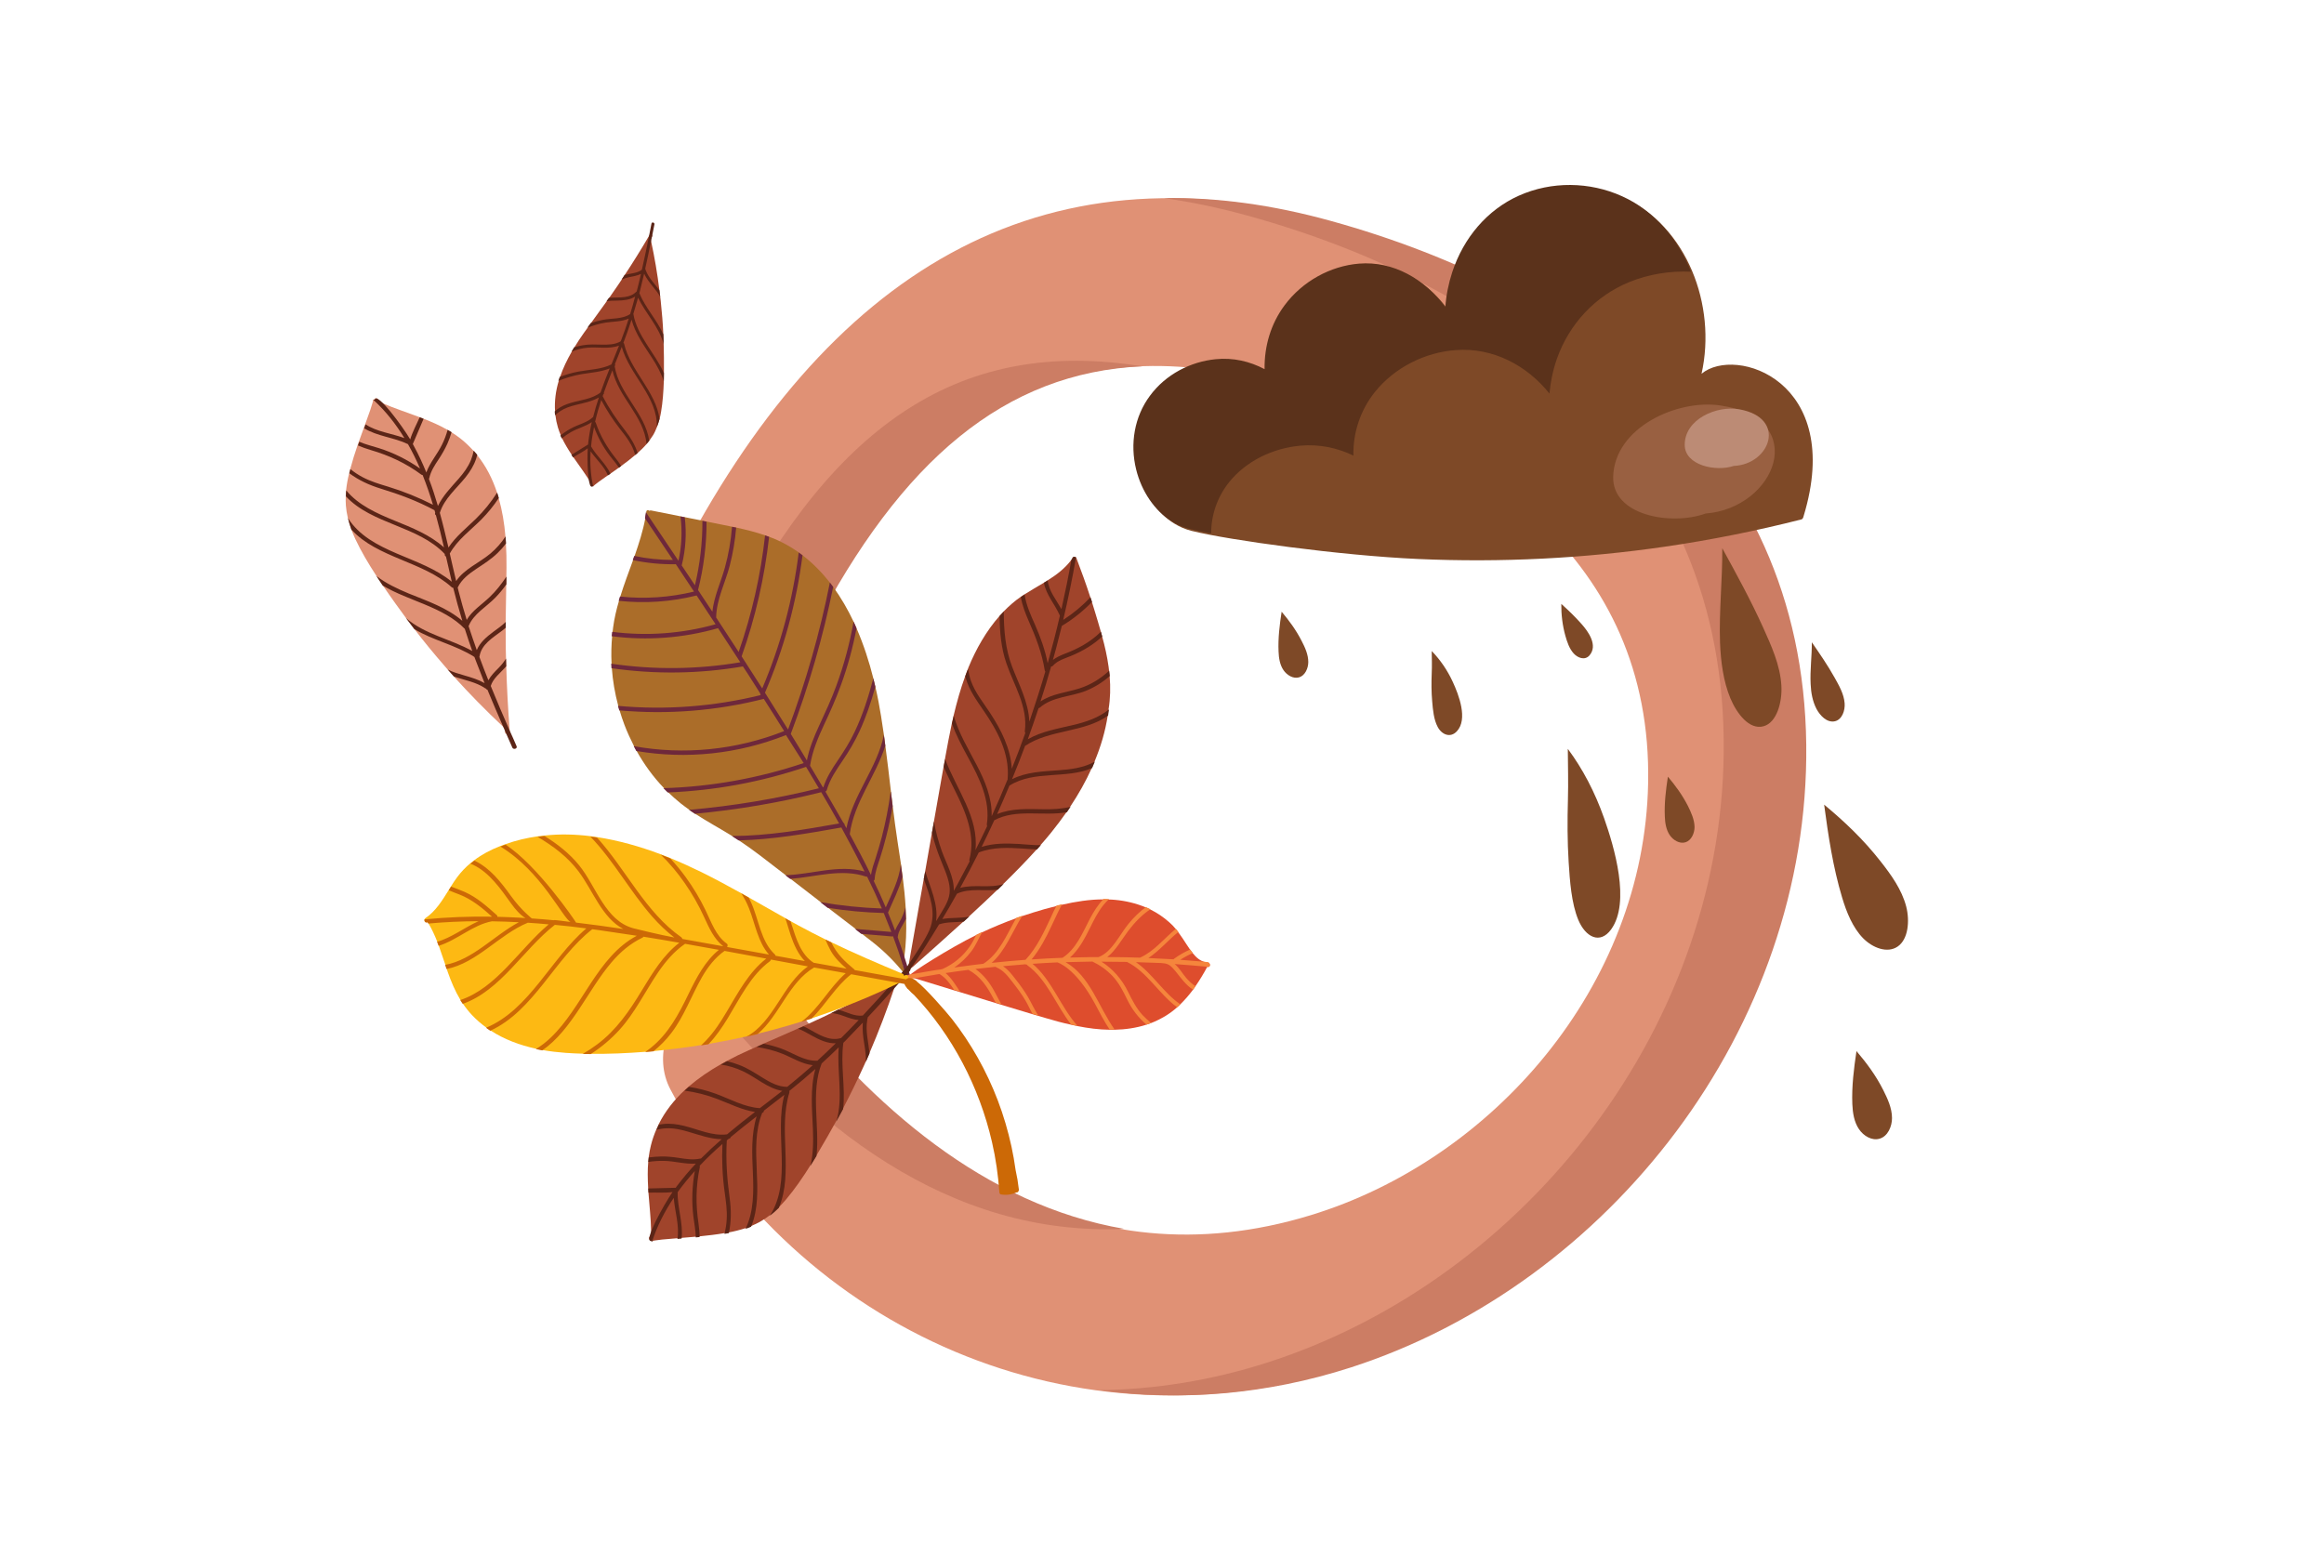 <?xml version="1.0" encoding="utf-8"?>
<!-- Generator: Adobe Illustrator 25.1.0, SVG Export Plug-In . SVG Version: 6.00 Build 0)  -->
<svg version="1.1" id="Layer_1" xmlns="http://www.w3.org/2000/svg" xmlns:xlink="http://www.w3.org/1999/xlink" x="0px" y="0px"
	 viewBox="0 0 1962 1323.9" style="enable-background:new 0 0 1962 1323.9;" xml:space="preserve">
<style type="text/css">
	.st0{fill:#FFFFFF;}
	.st1{fill:#E09175;}
	.st2{fill:#CC7D64;}
	.st3{fill:#AB6D29;}
	.st4{fill:#6E283B;}
	.st5{fill:#A0442B;}
	.st6{fill:#5B2517;}
	.st7{fill:#DE4D2D;}
	.st8{fill:#F5853C;}
	.st9{fill:#FDB913;}
	.st10{fill:#CC6906;}
	.st11{fill:#7E4927;}
	.st12{fill:#5B321B;}
	.st13{fill:#996041;}
	.st14{fill:#BC8B75;}
</style>
<rect class="st0" width="1962" height="1323.9"/>
<path class="st1" d="M571.1,476.5c-42.1,81.8,69.6,138.1,112.1,56.1c101.1-194.7,224.7-260.7,410.8-204
	c150.5,45.8,301.2,142.3,297.4,332.8c-3.3,171.5-131.5,317.9-285,364.7c-192.4,58.7-340.8-49.3-449-189.5
	c-39.9-51.7-120.6,28.1-91.4,83.3c107.3,203.2,342.4,308.7,571.4,234.7c217.4-70.2,387.2-285.9,384.4-525.8
	c-2.9-250.8-196.5-385.4-401.1-442.1C878.2,119.5,697.8,229.9,571.1,476.5z"/>
<g>
	<path class="st2" d="M686.2,532.5c74.9-144.2,162.1-217.8,278-223.2c-151.8-24.5-258.5,47-347.7,218.9
		c-7.6,14.7-17.4,24.9-28.2,31.4C616.2,580.9,662.2,578.7,686.2,532.5z"/>
	<path class="st2" d="M949.1,1037.6c-116.9-20.1-212.7-102.7-288.6-201.1c-18.8-24.4-46.6-19.5-67.8-1.8
		C683,950.8,801.1,1044.2,949.1,1037.6z"/>
	<path class="st2" d="M1524.9,628.7c-2.9-250.8-196.5-385.4-401.1-442.1c-49.7-13.8-96.7-20.1-141.2-19.3c23.2,3.2,47,8.2,71.5,15
		c204.6,56.7,398.3,191.3,401.1,442.1c2.8,239.9-167,455.6-384.4,525.8c-47.7,15.4-95.7,23-142.8,23.6
		c68.7,9.5,140.9,3.9,212.5-19.2C1357.9,1084.3,1527.6,868.6,1524.9,628.7z"/>
</g>
<g>
	<path class="st3" d="M765,776.1c-0.1-3.2-0.2-6.4-0.4-9.6c-0.5-8.6-1.4-17.3-2.5-25.9c-0.4-3.5-0.9-7-1.4-10.5
		c-0.9-6.4-1.9-12.8-2.9-19.1c-1.5-10-2.9-20-4.1-30.1c-0.5-4.1-1-8.2-1.5-12.2c-1.5-12.9-3-25.8-4.7-38.6c-0.4-3-0.8-6.1-1.2-9.1
		c-0.8-5.5-1.6-11-2.5-16.4c-1.3-8-2.8-16.2-4.7-24.3c-0.5-2.4-1.1-4.7-1.7-7.1c-3.6-14.5-8.3-28.9-14.2-42.5
		c-0.8-1.9-1.7-3.7-2.5-5.6c-4.9-10.4-10.6-20.3-17.2-29.4c-0.9-1.3-1.9-2.5-2.8-3.7c-6.8-8.6-14.4-16.4-23.1-23.1
		c-1.1-0.8-2.1-1.6-3.2-2.4c-4.4-3.1-9.1-6-14.1-8.5c-3.5-1.8-7.1-3.4-10.8-4.7c-1.1-0.4-2.2-0.8-3.4-1.2c-8-2.8-16.1-4.8-24.3-6.6
		c-1.2-0.2-2.3-0.5-3.5-0.7c-3.4-0.7-6.9-1.4-10.3-2.1c-3.8-0.8-7.5-1.5-11.3-2.3c-1.2-0.2-2.3-0.5-3.5-0.7c-5-1-9.9-2-14.9-3
		c-1.2-0.2-2.4-0.5-3.6-0.7c-8.4-1.7-16.7-3.3-25.1-5c-0.5-0.1-1,0-1.3,0.3c-0.9-0.8-2.5-0.8-2.7,0.8c0,0.1,0,0.2,0,0.3
		c-0.2,1.7-0.5,3.4-0.8,5.1c-2,10.9-5.4,21.4-9,31.8c-0.4,1.2-0.8,2.4-1.3,3.5c-3.7,10.2-7.6,20.4-10.8,30.8
		c-0.4,1.2-0.7,2.4-1.1,3.6c-2.2,7.4-4,15-5,22.7c-0.2,1.1-0.3,2.3-0.4,3.4c-0.1,1.2-0.3,2.4-0.4,3.7c-0.7,7.7-0.9,15.5-0.5,23.2
		c0.1,1.3,0.1,2.5,0.2,3.8c0.8,10.8,2.6,21.4,5.4,31.8c0.3,1.3,0.7,2.6,1.1,3.8c1.2,4.2,2.7,8.4,4.2,12.5c2.3,6,5,11.9,7.9,17.6
		c0.7,1.4,1.5,2.8,2.2,4.1c6.4,11.5,14.1,22.1,23,31.4c1.2,1.2,2.4,2.4,3.6,3.6c3.4,3.3,7,6.5,10.7,9.5c2.4,1.9,4.8,3.6,7.2,5.4
		c1.6,1.1,3.3,2.2,4.9,3.3c10,6.5,20.5,12.2,30.6,18.4c0.2,0.1,0.5,0.3,0.7,0.4c1.9,1.2,3.8,2.4,5.7,3.7c12.7,8.4,24.7,18,36.8,27.3
		c0.9,0.7,1.7,1.3,2.6,2c1.4,1,2.7,2.1,4.1,3.1c8.5,6.5,17,13.1,25.4,19.6c2.1,1.6,4.2,3.2,6.2,4.8c4,3.1,8,6.1,12,9.2
		c3.7,2.8,7.4,5.7,11.1,8.5c1.8,1.4,3.6,2.8,5.4,4.2c2.8,2.1,5.6,4.3,8.4,6.5c24.9,19.2,33.5,37.7,34.4,33
		c0.1-0.5-7.7-12.2-7.7-12.7c0.5-2.6,0.9-5.2,1.2-7.9C764.9,797,765.3,786.5,765,776.1z"/>
	<path class="st4" d="M764.8,823.9c-0.8-2.9-1.6-5.8-2.5-8.6c-2.5-8.4-5.3-16.6-8.4-24.8c-0.2,0.1-0.5,0.2-0.9,0.2
		c-8.6-0.7-17.2-1.5-25.9-2.2c-1.8-1.4-3.6-2.8-5.4-4.2c10.3,0.9,20.5,1.7,30.8,2.6c-2.1-5.4-4.2-10.7-6.4-16c0,0-0.1,0-0.1,0
		c-15.8-0.4-31.6-1.9-47.3-4.4c-2.1-1.6-4.2-3.2-6.2-4.8c17.2,3,34.6,4.8,52,5.4c-3.9-9.1-8-18-12.4-26.8c-0.2,0-0.5,0-0.8-0.1
		c-21-7.1-42.8,0.3-64.2,1.9c-1.4-1-2.7-2.1-4.1-3.1c22.2-0.6,45.1-9.3,66.9-3.1c-0.7-1.4-1.4-2.7-2.1-4.1
		c-5.7-11.1-11.5-22.1-17.5-33.1c-28.7,5.1-57.6,10.2-86.7,10.9c-1.9-1.3-3.8-2.5-5.7-3.7c30.3-0.1,60.6-5.3,90.5-10.6
		c-4.9-8.9-9.9-17.7-15.1-26.4c-35.1,8.8-70.8,14.9-106.7,18.2c-1.6-1.1-3.3-2.2-4.9-3.3c36.9-3.2,73.6-9.3,109.6-18.2
		c-3.6-6.1-7.2-12.1-10.8-18.1c-37.8,12.8-77.1,20.1-116.8,21.6c-1.2-1.2-2.4-2.4-3.6-3.6c40.2-1.2,80-8.3,118.4-21.2
		c-2.9-4.7-15-23.7-15-23.7c0,0-0.1,0.1-0.1,0.1c-40.2,16-83.9,20.6-126.2,13.4c-0.8-1.4-1.5-2.7-2.2-4.1
		c42.5,7.7,86.5,3.3,127-12.7c-5.7-9.1-11.4-18.2-17.2-27.2c-39.9,10.1-81.2,13.4-122,9.7c-0.4-1.3-0.7-2.5-1.1-3.8
		c40.3,3.7,81,0.6,120.5-9.1c-0.3-0.4-0.4-0.9-0.4-1.4c-2-3.2-4-6.3-6-9.5c-2.8-4.5-5.7-8.9-8.6-13.3c-36.7,6.3-74.1,6.8-111,1.5
		c-0.1-1.3-0.2-2.5-0.2-3.8c36.2,5.3,73,4.9,109-1.2c-0.5-0.7-0.9-1.4-1.4-2.1c0,0-16-24.6-17.4-26.7c-29.3,8.4-59.8,10.7-89.8,6.8
		c0.1-1.2,0.2-2.5,0.4-3.7c29.1,3.7,58.8,1.6,87.3-6.4c-0.3-0.5-0.6-0.9-0.9-1.4c0,0-15.1-22.9-15.1-22.9
		c-21.6,5.4-43.8,6.9-65.8,4.5c0.4-1.2,0.7-2.4,1.1-3.6c20.9,2.2,42,0.8,62.5-4.2c-5.1-7.7-10.3-15.4-15.4-23.2
		c-0.2,0.1-0.4,0.1-0.6,0.1c-12,0.2-23.9-1-35.7-3.5c0.4-1.2,0.8-2.4,1.3-3.5c10.7,2.3,21.6,3.4,32.6,3.4
		c-7.9-11.7-15.7-23.5-23.6-35.2c0.3-1.7,0.6-3.4,0.8-5.1c9.2,13.7,18.4,27.3,27.5,41c2.7-12.3,3.3-24.9,1.7-37.4
		c1.2,0.2,2.4,0.5,3.6,0.7c1.6,13.5,0.8,27.1-2.5,40.3c0,0.1-0.1,0.2-0.1,0.3c3.7,5.6,7.5,11.2,11.2,16.8
		c4.2-17.8,6.4-36.1,6.3-54.4c1.2,0.2,2.3,0.5,3.5,0.7c0,19.5-2.4,38.9-7.2,57.7c1.9,2.9,3.8,5.8,5.7,8.6c2.1,3.2,4.3,6.5,6.4,9.7
		c1.4-12.9,7.2-25,10.6-37.3c3.1-11.2,5.1-22.8,6-34.4c1.2,0.2,2.3,0.5,3.5,0.7c-0.9,10.8-2.7,21.5-5.4,32
		c-3.7,14.4-11.3,28.7-11.5,43.9c6.4,9.7,12.7,19.4,19,29.1c11.1-31.7,18.6-64.8,22.3-98.4c1.1,0.4,2.3,0.8,3.4,1.2
		c-3.9,34.5-11.6,68.4-23.2,100.9c5.8,9,11.6,18.1,17.4,27.1c15.5-36.4,25.9-75.1,30.8-114.8c1.1,0.8,2.2,1.6,3.2,2.4
		c-5.1,40.1-15.8,79.2-31.7,116c0.4,0.6,0.8,1.3,1.2,1.9c0,0,0,0,0,0c6.1,9.7,12.2,19.5,18.3,29.2c15-40.2,26.9-81.7,35.3-124.1
		c1,1.2,1.9,2.5,2.8,3.7c-8.6,42.4-20.6,83.9-35.8,124.1c4.6,7.4,9.1,14.9,13.6,22.4c2-10.3,6-20,10.4-29.5
		c5.1-11.1,10.3-22.1,14.5-33.7c6.4-17.5,11.3-35.6,14.5-54c0.9,1.8,1.7,3.7,2.5,5.6c-3.1,16.4-7.5,32.5-13.2,48.1
		c-4.1,11.3-8.9,22.1-14,32.9c-5.2,11.2-10.1,22.6-12,35c0,0.1,0,0.1,0,0.1c3.4,5.6,6.7,11.2,10,16.8c0.3,0.4,0.5,0.9,0.8,1.3
		c0.1,0,0.3,0.1,0.4,0.1c2.7-8.4,7.4-15.7,12.3-22.9c5.2-7.7,10.1-15.4,14.1-23.9c6.9-14.4,11.7-29.7,15.8-45.2
		c0.6,2.4,1.2,4.7,1.7,7.1c-3.6,12.9-7.8,25.5-13.4,37.6c-4,8.7-8.8,16.8-14.2,24.7c-5.3,7.8-10.7,15.6-13.4,24.9
		c-0.2,0.7-0.7,1.1-1.2,1.2c5.1,8.8,10.2,17.6,15.2,26.4c0.7,0.4,1.1,1.2,1.1,1.9c0.5,0.9,1,1.8,1.5,2.7c5.4-28.2,26-50.9,31.6-78.7
		c0.4,3,0.8,6.1,1.2,9.1c-7.9,25.5-26.3,47.4-30,74.6c6.2,11.4,12.2,22.8,17.9,34.5c0.8-4.9,2.3-9.4,3.9-14.1
		c1.9-5.9,3.6-11.8,5.2-17.7c3.2-12.4,5.7-25,7.4-37.7c0-0.3,0.2-0.6,0.3-0.8c0.5,4.1,1,8.2,1.5,12.2c-1.5,8.7-3.3,17.4-5.5,25.9
		c-1.5,6-3.2,11.9-5.1,17.8c-1.9,5.9-4.2,11.6-4.6,17.9c0,0.7-0.4,1.1-0.8,1.4c3.6,7.4,7,14.9,10.2,22.5
		c5.1-11.5,11.3-23.6,12.7-36.3c0.5,3.5,1,7,1.4,10.5c-2.9,10.5-8.1,20.5-12.2,30.2c2.1,5,4.1,10.1,6,15.1c0.9-2.4,2.3-4.7,3.6-7
		c2.3-3.9,3.9-8.1,5.1-12.4c0.2,3.2,0.3,6.4,0.4,9.6c-0.2,0.5-0.4,1-0.7,1.4c-2.2,4.6-5.8,8.7-6.2,14.1c0,0.1,0,0.1,0,0.1
		c1.9,5.2,3.7,10.4,5.4,15.7c1.7,5.1,3.2,10.3,4.7,15.5C768.8,825.2,765.4,826.2,764.8,823.9z"/>
</g>
<path class="st5" d="M936.8,570.8c-0.1-1.5-0.3-3-0.5-4.5c-0.1-1.1-0.3-2.3-0.4-3.4c-1.2-8.6-3.1-17.1-5.4-25.4
	c-0.4-1.3-0.7-2.6-1.1-4c-1.6-5.7-3.3-11.3-5-16.9c-0.9-2.8-1.7-5.6-2.6-8.4c-0.4-1.3-0.8-2.6-1.3-3.9c-3.6-11.1-7.6-22.1-11.7-32.9
	c-0.1-0.3-0.3-0.5-0.4-0.7c-1-1.1-3-0.5-3.1,0.9c0,0,0,0,0,0c-0.3,0.4-0.5,0.8-0.8,1.1c-5.5,7.3-12.5,12.6-20,17.3
	c-1,0.7-2.1,1.3-3.2,2c-5.4,3.3-11,6.4-16.3,9.8c-1.1,0.7-2.1,1.4-3.2,2.1c-2.6,1.8-5.1,3.7-7.5,5.8c-2.4,2.1-4.7,4.2-6.9,6.5
	c-1.2,1.2-2.4,2.5-3.5,3.8c-11.2,12.7-19.9,27.9-26.4,43.8c-0.1,0.3-0.2,0.6-0.3,0.9c-0.8,2-1.6,4-2.3,6.1c-4,10.8-7.1,22-9.8,33.3
	c-0.5,2.2-1,4.4-1.5,6.6c-2,9.4-3.8,18.9-5.5,28.3c-0.1,0.6-0.2,1.2-0.3,1.7c-0.4,2.2-0.8,4.4-1.2,6.6c-2.7,15.3-5.4,30.7-8.1,46
	c-0.6,3.2-1.1,6.4-1.7,9.6c-1.1,6.3-2.2,12.5-3.3,18.8c-0.8,4.6-1.6,9.1-2.4,13.7c-0.4,2.2-0.8,4.4-1.2,6.5
	c-4.2,23.9-8.4,47.8-12.6,71.7c-0.1,0.5-0.2,1-0.3,1.4c-0.3,1.5,1,2.4,2,2.3c0.4,0,0.8-0.2,1.1-0.6c0.2-0.1,0.4-0.2,0.5-0.3
	c14.4-12.8,28.8-25.5,43-38.5c1.6-1.4,3.2-2.9,4.7-4.3c4.8-4.5,9.7-9,14.5-13.5c3.2-3,6.4-6.1,9.5-9.1c1.7-1.6,3.3-3.2,4.9-4.8
	c9.6-9.4,19.1-19.1,28.2-29.2c1.1-1.2,2.1-2.4,3.2-3.6c3-3.4,6-6.9,8.8-10.4c4.5-5.6,8.9-11.4,13.1-17.4c1.1-1.5,2.1-3.1,3.1-4.6
	c6.9-10.4,13.1-21.3,18.2-32.7c0.8-1.8,1.6-3.6,2.3-5.4c5.2-12.5,9.1-25.5,11.1-38.9c0.3-1.7,0.5-3.4,0.7-5.2
	C937.4,589.7,937.6,580.3,936.8,570.8z"/>
<path class="st6" d="M905.9,612.2c10.6-2.5,21.7-6.1,30.3-13.2c-0.2,1.7-0.4,3.5-0.7,5.2c-20.2,14.5-49.2,11.6-70.1,25.6
	c-3.5,9.4-7.1,18.8-11,28.1c12.1-6.1,25.8-6.5,39-7.5c10.4-0.7,21.6-2.1,30.9-7.3c-0.8,1.8-1.5,3.6-2.3,5.4
	c-21.5,9.4-48.7,1.8-69.4,14.6c-0.1,0.1-0.3,0.1-0.4,0.2c-3.4,8.1-6.8,16.1-10.4,24.1c12.4-5.1,26-4.3,39.2-4.1
	c7.5,0.1,15.4-0.2,22.8-2.1c-1,1.5-2.1,3.1-3.1,4.6c-19.9,3.6-42.7-3.2-61.3,6.8c-3.5,7.6-7,15-10.7,22.5
	c10.1-3.2,20.8-3.1,31.3-2.5c5.9,0.3,12.4,1.2,18.7,1c-1.1,1.2-2.1,2.4-3.2,3.6c-4-0.1-7.9-0.4-11.7-0.7
	c-12.6-0.8-25.4-1.4-37.5,3.3c-5,10.1-10.3,20-15.7,29.9c11.9-3.3,25.2,0.6,36.7-3.3c-1.6,1.6-3.3,3.2-4.9,4.8
	c-11.4,1.5-23.6-1.6-34.5,3.4c-4,7.2-8.1,14.3-12.4,21.4c7.5-1.4,15.5-0.5,22.8-2.1c-1.6,1.5-3.1,2.9-4.7,4.3
	c-6.9,0.6-14.2,0.1-20.8,2.3c-7.6,12.6-15.5,25-23.8,37.2c-0.3,0.4-0.6,0.8-0.8,1.2c-1.3,1.9-4.3,0.1-3-1.9c0.7-1,1.4-2.1,2.1-3.1
	c5.3-7.9,13.8-20.2,17.5-29c5.9-14.1,0.2-28.5-4.9-42.7c0.4-2.2,0.8-4.4,1.2-6.5c4.3,14,11.1,27.7,9.2,42c0.1-0.1,0.1-0.1,0.2-0.2
	c10.7-17.8,15.5-22.4,6.8-43.7c-2.4-6-4.9-11.9-6.9-18c-1.4-4.1-2.6-8.3-3.6-12.6c0.6-3.2,1.1-6.4,1.7-9.6c1.4,8.5,3.7,16.9,6.6,25
	c3.8,10.7,10.5,21.8,10.1,33.6c1.2-2.1,2.4-4.3,3.6-6.4c3.3-6.1,6.6-12.3,9.8-18.5c-0.3-0.4-0.4-0.9-0.2-1.5
	c5.4-20-3.1-40.1-11.8-57.5c-3.4-6.8-6.9-13.7-9.9-20.7c0.4-2.2,0.8-4.4,1.2-6.6c9.6,25.6,28.5,49,25.6,76.8
	c3.4-6.7,6.7-13.5,9.9-20.3c-0.2-0.4-0.3-0.8-0.3-1.4c3.2-20.5-6.6-39.6-15.9-56.7c-5-9.2-10-18.5-13.5-28.4c0.5-2.2,1-4.4,1.5-6.6
	c8.2,29.2,32.7,53.4,32,84.8c4.7-10.3,9.2-20.7,13.5-31.2c0-0.1,0-0.3,0-0.5c1.8-21.6-9-41.1-20.6-57.9
	c-5.7-8.3-11.7-16.6-14.6-26.5c-0.2-0.7-0.4-1.4-0.6-2.1c0.7-2,1.5-4.1,2.3-6.1c0.6,3.5,1.4,6.9,2.6,10.3c3.6,9.9,10.4,18.1,16,26.7
	c9.2,14,17.4,30,18.4,47.2c4-10,7.8-20,11.4-30.2c-0.3-0.4-0.5-0.9-0.4-1.6c2.7-20.7-9.3-38.8-15.6-57.3
	c-4.4-12.8-5.6-26.3-5.7-39.8c1.1-1.3,2.3-2.6,3.5-3.8c0.1,15.8,1.3,31.4,7,46.4c5.8,15.2,13.9,30,14.6,46.5
	c0.2-0.5,0.3-0.9,0.5-1.4c4.6-13.5,9-27.2,13-40.9c-0.2-0.2-0.4-0.5-0.5-1c-2.4-14.9-7.6-28.2-13.6-41.8c-2.8-6.4-5.4-13.1-6.6-20.1
	c1.1-0.7,2.1-1.4,3.2-2.1c1.3,8.8,5.1,17.3,8.7,25.3c4.7,10.6,8.5,21.3,10.8,32.7c3.7-13.3,7.2-26.7,10.3-40.2
	c-0.1-0.1-0.1-0.2-0.2-0.4c-4.1-9.2-11.5-17.4-13.3-27.3c1.1-0.6,2.1-1.3,3.2-2c0.9,8.9,7.3,16.5,11.6,24.2
	c3.1-13.8,5.9-27.6,8.4-41.6c0.3-0.4,0.6-0.7,0.8-1.1c0,0,0,0,0,0c0-1.4,2-2,3.1-0.9c-3.1,17.7-6.7,35.3-10.8,52.7
	c8.4-5.4,16.1-11.8,23-19.1c0.4,1.3,0.8,2.6,1.3,3.9c-7.6,7.9-16.2,14.7-25.5,20.3c-1.5,6.2-3.1,12.3-4.7,18.5
	c-0.9,3.4-1.8,6.8-2.8,10.2c3-2.3,6.5-3.8,10-5.2c5.3-2,10.4-4.3,15.3-7.1c5.5-3.2,10.7-7,15.2-11.5c0.4,1.3,0.7,2.6,1.1,4
	c-3.6,3.4-7.5,6.3-11.6,8.9c-4.8,3-9.8,5.5-14.9,7.6c-5.4,2.2-11.1,3.7-15.2,8.3c-0.4,0.5-0.9,0.6-1.4,0.5c-2.8,9.9-5.8,19.8-9,29.6
	c9.8-6.6,21.7-7.5,32.8-11c9.4-3,17.9-8.2,25.2-15c0.2,1.5,0.3,3,0.5,4.5c-6.1,5.4-13,9.6-20.4,12.6c-12.7,5-27.8,4.7-38.7,14.1
	c-0.3,0.3-0.7,0.4-1,0.4c-2.9,8.8-6,17.6-9.1,26.3C879.4,617.5,892.9,615.3,905.9,612.2z"/>
<g>
	<path class="st7" d="M1019.7,812.7c-0.3,0-0.6-0.1-0.9-0.1c-0.2-0.1-0.5-0.1-0.7-0.1c-0.2,0-0.4-0.1-0.6-0.1
		c-4.2-1-7.6-3.9-10.4-7.4c-0.8-1-1.6-2-2.3-3c-1-1.5-2-3-3-4.5c-2.3-3.5-4.5-7-7-10.3c-0.7-0.9-1.4-1.8-2.1-2.7
		c-1.7-2.1-3.5-4-5.6-5.8c-4.8-4.3-10.2-7.9-15.8-10.7c-1.3-0.6-2.6-1.2-3.9-1.8c-8.3-3.5-17.2-5.6-26.1-6.4
		c-1.7-0.1-3.4-0.3-5.1-0.3c-1.6-0.1-3.1-0.1-4.7-0.1c-11.7,0-23.4,1.9-34.9,4.5c-1.6,0.4-3.1,0.7-4.7,1.1
		c-3.4,0.9-6.9,1.8-10.3,2.7c-6.2,1.8-12.4,3.7-18.6,5.8c-1.7,0.6-3.4,1.2-5.1,1.8c-9.7,3.5-19.3,7.5-28.8,11.9
		c-0.4,0.2-0.9,0.4-1.3,0.6c-1.3,0.6-2.6,1.2-3.8,1.8c-22.7,11.1-55.4,32.1-55.6,33.6c-0.1,0.8,0.3,1.7,1.2,2c1.1,0.3,2.1,0.6,3.2,1
		c10.9,3.3,21.7,6.7,32.6,10c1.7,0.5,3.3,1,5,1.5c10,3.1,20,6.2,30,9.2c1.6,0.5,3.2,1,4.9,1.5c8.7,2.7,17.4,5.3,26.2,7.9
		c1.7,0.5,3.4,1,5.1,1.5c2.3,0.7,4.5,1.3,6.8,2c6.7,2,13.6,3.9,20.7,5.4c1.8,0.4,3.7,0.8,5.5,1.2c9,1.8,18.1,3,27.2,3.1
		c1.4,0,2.8,0,4.2,0c9.1-0.2,18.2-1.5,26.9-4.3c1.3-0.4,2.7-0.9,4-1.4c4.2-1.6,8.3-3.7,12.3-6.1c3.4-2.1,6.6-4.5,9.5-7.1
		c0.9-0.8,1.8-1.6,2.7-2.5c3.9-3.8,7.5-8,10.8-12.4c0.7-1,1.4-2,2.1-3c3.6-5.2,6.9-10.7,9.9-16.3c0.2,0,0.4,0.1,0.6,0.1
		c0.2,0,0.5,0,0.7-0.1C1022,815.9,1021.7,812.9,1019.7,812.7z"/>
	<path class="st8" d="M1020.4,816.4c-9.6-0.9-19.2-1.7-28.7-2.4c3.9,3.1,6.5,8,9.8,11.8c2.3,2.6,4.9,5.1,7.8,6.9c-0.7,1-1.4,2-2.1,3
		c-1.5-1-2.9-2.1-4.2-3.3c-2.6-2.4-4.9-5.1-7.1-7.9c-9.9-12.8-9.2-11-25.1-11.7c-19.5-0.8,15.3,0.6-11.8-0.4
		c13.9,9.6,23.7,26.3,37.5,35.6c-0.9,0.9-1.8,1.7-2.7,2.5c-15.1-10.9-25.5-30.1-42.4-38.3c-7.2-0.1-14.4-0.2-21.5-0.2
		c9.6,6,17.3,14.9,22.5,25.5c3.5,7.1,6.9,13.8,12.2,19.6c2.3,2.4,4.7,4.7,7.3,6.6c-1.3,0.5-2.7,1-4,1.4
		c-6.8-5.7-12.3-12.9-16.3-21.2c-3.5-7.2-6.9-13.9-12.3-19.7c-4.9-5.2-10.7-9.3-17-12.3c-7.6,0.1-15.1,0.3-22.7,0.5
		c20.7,11.7,27.7,37.6,41.4,56.9c-1.4,0-2.8,0-4.2,0c-4.6-6.8-8.4-14.3-12.3-21.6c-16.6-30.9-31.8-35.1-31.8-35.1
		c-7,0.3-14,0.7-21,1.2c16.4,13.7,23.8,36.7,38,52.4c-1.8-0.4-3.7-0.7-5.5-1.2c-12.6-16.2-20.1-37.8-36.9-50
		c-0.2-0.2-0.4-0.4-0.5-0.6c-0.4,0.1-0.8,0-1.1-0.2c-6.3,0.5-12.6,1-18.9,1.6c2.9,2,5.5,4.6,7.8,7.5c3.8,4.6,7.4,9.4,10.7,14.4
		c3.7,5.4,6.2,11.3,9.5,16.9c0.6,1,1.2,2,1.9,2.9c-1.7-0.5-3.4-1-5.1-1.5c-2-3.6-3.7-7.5-5.8-11.1c-3.3-5.6-7.2-10.8-11.2-15.9
		c-3.7-4.8-7.6-9.8-13.2-12.1c-0.3-0.1-0.6-0.3-0.8-0.6c-3.1,0.3-6.2,0.7-9.3,1c0,0-7.8,0.9-7.8,0.9c6.8,4.7,11.8,11.2,16,18.8
		c2,3.6,3.8,7.4,5.9,11c-1.6-0.5-3.3-1-4.9-1.5c-0.5-1-1.1-2-1.6-3c-5.4-10.3-11.2-19.2-21.3-24.6c-6.4,0.8-12.8,1.7-19.3,2.7
		c5,4.2,8.4,10.1,12.2,15.7c-1.6-0.5-3.3-1-5-1.5c-3.5-5.3-7.1-10.3-12.4-13.4c-6.7,1.1-13.4,2.2-20.1,3.4c-1.7,0.3-3.4,0.6-5.1,0.9
		c-2.2,0.4-3.1-3.2-0.9-3.6c0.5-0.1,1.1-0.2,1.6-0.3c0.4-0.1,24.7-4.4,25.1-4.2c0.8-0.1,1.5-0.2,2.2-0.5
		c9.1-4.1,17.1-10.6,22.9-19.1c2.1-3,3.8-6.4,5.4-9.7c1.3-0.6,2.5-1.2,3.8-1.8c0.4-0.2,0.9-0.4,1.3-0.6c-3.1,5.4-5.5,11.4-9.2,16.3
		c-4.1,5.4-9,10-14.4,13.7c5.8-0.8,11.5-1.6,17.3-2.3c2.4-0.3,4.8-0.6,7.1-0.8c13.6-8.6,19.8-24.6,27.9-38.8
		c1.7-0.6,3.4-1.2,5.1-1.8c-8.5,13.5-14.2,29.5-25.9,39.8c9.5-1,19-1.9,28.6-2.6c9.4-10.1,15.3-22.9,21.2-35.4
		c1.5-3.3,3.1-6.9,5-10.4c1.6-0.4,3.1-0.8,4.7-1.1c-0.3,0.6-0.7,1.2-1,1.8c-3,5.6-5.5,11.4-8.3,17.2c-4.6,9.8-9.7,19.4-16.5,27.6
		c8.7-0.6,17.4-1.1,26.1-1.4c11.3-7.2,16.9-20.9,23.1-32.9c3.3-6.3,7-12,11.5-16.8c1.6,0,3.1,0,4.7,0.1c-1.6,1.5-3.1,3.1-4.6,4.9
		c-4.7,5.8-8.1,12.6-11.4,19.3c-4.5,9.1-9.5,18.6-17,25.2c6.3-0.2,12.6-0.3,18.9-0.4c0.1,0,0.3,0,0.4,0c1.6,0,3.3,0,4.9,0
		c11.5-4.5,17.7-19,25.4-28.3c4.3-5.2,9.1-10,14.5-13.9c1.3,0.6,2.6,1.2,3.9,1.8c-7.2,4.6-13.4,11.2-18.8,18.3
		c-5.5,7.3-10.5,16.5-17.7,22.1c0.3,0,17,0.1,17.2,0.2c3.5,0.1,6.9,0.2,10.4,0.3c11.8-5.2,20.3-16.1,30.3-24.4
		c0.7,0.9,1.4,1.8,2.1,2.7c-8.6,6.9-16.1,16-25.3,22c7.1,0.3,14.2,0.7,21.3,1.1c0.1-0.2,0.3-0.5,0.6-0.6c4.2-3.1,8.7-5.6,13.4-7.7
		c0.7,1,1.5,2.1,2.3,3c-3.7,1.6-7.3,3.5-10.7,5.7c7,0.5,14.1,1.1,21.1,1.7c0.2,0,0.4,0.1,0.6,0.1c0.2,0,0.5,0,0.7,0.1
		c0.3,0,0.6,0.1,0.9,0.1C1021.7,812.9,1022,815.9,1020.4,816.4z"/>
</g>
<path class="st5" d="M756.8,826.7c-0.3,0.1-0.5,0.3-0.8,0.5c-15.9,8.8-32,17.3-48.3,25.3c-1.9,0.9-3.8,1.9-5.7,2.8
	c-2.4,1.2-4.8,2.3-7.2,3.5c-5.5,2.6-11,5.1-16.5,7.6c-1.5,0.7-3,1.4-4.5,2c-9.6,4.3-19.3,8.5-29,12.7c-2,0.9-4,1.8-6,2.7
	c-2.2,1-4.5,2-6.7,3c-6.1,2.7-12.3,5.7-18.4,9c-1.7,0.9-3.4,1.9-5.1,2.8c-9.5,5.4-18.7,11.6-27,18.7c-1.2,1.1-2.4,2.1-3.6,3.2
	c-8.8,8.2-16.4,17.7-21.9,28.7c-0.7,1.4-1.3,2.8-1.9,4.2c-1.9,4.4-3.5,8.9-4.7,13.8c-0.8,3.2-1.4,6.4-1.8,9.6
	c-0.2,1.3-0.3,2.6-0.4,3.8c-0.7,7.4-0.5,14.9-0.1,22.4c0.1,1.2,0.2,2.4,0.2,3.5c0.8,11,2.1,22,2.3,32.9c0,1.4,0,2.7,0,4.1
	c0,0-0.1,0-0.1,0c-2.2,0.2-2.3,3.9,0,3.7c0,0,0.1,0,0.2,0c0.1,0.4,0.3,0.7,0.6,0.9c0,0-1.4-0.9,21.6-2.6c1.2-0.1,2.3-0.2,3.5-0.3
	c4-0.3,8-0.6,12-1c1.1-0.1,2.2-0.2,3.2-0.3c7-0.7,14-1.5,20.9-2.7c0.7-0.1,1.3-0.2,2-0.3c0.6-0.1,1.1-0.2,1.7-0.3
	c4.8-0.9,9.5-2.1,14.1-3.6c1.6-0.5,3.2-1.1,4.7-1.8c2.4-1,4.8-2.1,7.2-3.4c3-1.7,5.9-3.6,8.6-5.7c2.7-2.1,5.2-4.3,7.6-6.7
	c2.1-2.1,4.1-4.3,6-6.5c7.6-9,14.4-18.9,20.7-29c1.7-2.8,3.4-5.5,5.1-8.3c3.2-5.4,6.3-10.8,9.4-16.1c2.5-4.3,4.9-8.7,7.3-13
	c1.9-3.5,3.8-7,5.7-10.5c6.1-11.7,11.9-23.5,17.4-35.6c0.6-1.4,1.3-2.8,1.9-4.2c1.1-2.4,2.1-4.8,3.1-7.2
	c7.8-18.1,14.8-36.5,21.1-55.3c0.3-0.7,0.5-1.5,0.7-2.2c0.8-0.4,1.6-0.9,2.4-1.3c0.1-0.1,0.3-0.2,0.4-0.2c0.5-0.3,0.8-0.7,0.9-1.2
	C759.6,827.4,758.3,825.9,756.8,826.7z"/>
<path class="st6" d="M765.5,816.5c-3.2,3.6-6.4,7.1-9.5,10.7c-9.1,10.2-18.3,20.4-27.6,30.3c-6.7,0.9-13-2.7-19.3-4.6
	c-0.5-0.1-0.9-0.3-1.4-0.4c-1.9,0.9-3.8,1.9-5.7,2.8c3.2,0.5,6.5,1.2,9.7,2.4c4.4,1.6,8.7,3.2,13.2,3.6c-4.9,5.1-9.8,10.2-14.8,15.2
	c-0.1,0-0.3,0-0.5,0.1c-10,2.8-19.1-3.6-27.6-8.2c-1.2-0.7-2.5-1.3-3.7-1.8c-1.5,0.7-3,1.4-4.5,2c4.1,1.5,7.9,3.8,11.7,5.9
	c6.3,3.5,13.1,6.7,20.1,6.4c-5.1,5-10.3,9.9-15.5,14.7c-11.2,0.6-21-6.9-31.3-10.5c-4.6-1.6-9.3-2.9-14-3.8c-2,0.9-4,1.8-6,2.7
	c7.3,1.2,14.6,2.9,21.6,5.7c8.5,3.4,16.7,8.8,25.8,9.7c-6.3,5.6-12.7,11.1-19.3,16.4c-0.8,0.6-1.5,1.2-2.3,1.9
	c-7.7,0-14.5-3.8-21.1-7.9c-6.3-3.9-12.5-8-19.5-10.6c-3.4-1.3-6.8-2.4-10.3-3.1c-1.7,0.9-3.4,1.9-5.1,2.8
	c6.4,0.9,12.6,2.8,18.6,5.6c11.1,5.2,21,14.6,33.2,16.6c-6.2,4.9-12.6,9.7-18.9,14.6c-13.2-0.9-25-7.7-37.3-12.2
	c-7.4-2.7-14.9-4.6-22.6-5.8c-1.2,1.1-2.4,2.1-3.6,3.2c9.4,1.3,18.7,3.6,27.7,7.1c10.5,4,20.6,9.2,31.7,10.9
	c-8,6.2-15.9,12.4-23.6,18.9c-12.5,1.6-24.5-4.3-36.4-7.2c-5.8-1.4-11.7-2.2-17.6-1.5c-1.2,0.1-2.4,0.3-3.6,0.6
	c-0.7,1.4-1.3,2.8-1.9,4.2c2.7-0.6,5.4-1.1,8.1-1.2c6.4-0.3,12.6,1.1,18.7,2.9c9.3,2.7,18.6,6.2,28.2,6.3
	c-6.1,5.3-11.9,10.7-17.6,16.4c-0.2-0.1-0.5-0.1-0.8,0c-5.9,1.3-11.8,0.3-17.8-0.6c-5-0.8-10-1.3-15.1-1.2
	c-3.4,0.1-6.9,0.3-10.3,0.8c-0.2,1.3-0.3,2.6-0.4,3.8c4.4-0.7,8.8-1,13.2-0.9c9,0.1,18,3,27,2.3c-5.6,5.9-10.9,12.2-15.9,18.8
	c-0.4,0.5-0.8,1-1.1,1.6c0,0,0,0,0,0c-5.9,0.2-23.2,0.6-23.2,0.6c0.1,1.2,0.2,2.4,0.2,3.5c6.8-0.2,13.8,0.4,20.3-0.5
	c-7.4,10.7-24.7,41.8-18.2,41.3c0,0,0.1,0,0.2,0c0.1,0.4,0.3,0.7,0.6,0.9c4.3-13.4,10.7-25.8,18.4-37.3c0.9,11.6,5,23.5,3.1,34.7
	c1.2-0.1,2.3-0.2,3.5-0.3c1.6-12.8-3.6-26.1-3.3-39.2c4.5-6.2,9.4-12.2,14.5-17.9c-2.3,12.8-2.8,25.8-1.2,38.7
	c0.7,5.8,1.9,11.5,2,17.4c1.1-0.1,2.2-0.2,3.2-0.3c0-3.8-0.4-7.6-0.9-11.5c-2.4-15.9-2.3-31.6,1.1-47.4c0.1-0.5,0-0.9-0.1-1.3
	c6.1-6.5,12.6-12.6,19.2-18.4c-0.6,13.7,0,27.3,1.9,40.8c1,7.6,2.2,15.2,1.7,22.9c-0.2,4.1-0.9,8.2-1.9,12.2c0.7-0.1,1.3-0.2,2-0.3
	c0.6-0.1,1.1-0.2,1.7-0.3c2.1-9.6,2.1-19.4,0.7-29.6c-2.2-16.3-3.4-32.3-2.4-48.7c0.5-0.5,1.1-0.9,1.6-1.4c0.1,0,0.3,0,0.4-0.1
	c0.8-0.1,1.2-0.7,1.3-1.3c7.2-6,14.5-11.8,21.9-17.5c-4.7,15.2-3.9,31.4-3.2,47.3c0.7,16.1,0.9,33.1-6.2,47.7
	c1.6-0.5,3.2-1.1,4.7-1.8c12.4-30.2-2.8-65.7,9.4-96.2c1-0.1,1.4-0.9,1.4-1.8v0c5.8-4.4,11.5-8.9,17.3-13.4
	c-8.8,33,6.9,72.4-12.3,102.2c2.7-2.1,5.2-4.3,7.6-6.7c12.7-29.8-0.8-66.3,8.9-97.3c0.2-0.6,0.1-1-0.1-1.4
	c7.5-6,14.9-12.2,22.1-18.6c-4.6,16.4-2.8,33.9-2.1,50.8c0.4,10.2,0.3,21-2.1,31c1.7-2.8,3.4-5.5,5.1-8.3c2.8-25.5-5.1-54,4.4-78.2
	c4.9-4.4,9.7-9,14.4-13.6c-1.7,20.8,4,42.2-2,62.5c0,0,0,0.1,0,0.1c1.9-3.5,3.8-7,5.7-10.5c2.1-18.5-2.4-37.4,0.2-55.9
	c1.3-1.2,2.5-2.5,3.7-3.8c4.3-4.4,8.5-8.8,12.7-13.2c-0.5,6.1,0.3,12.2,1.3,18.3c0.8,4.9,1.5,9.9,1.3,14.8c1.1-2.4,2.1-4.8,3.1-7.2
	c-0.9-9.4-3.6-18.9-1.9-28.3c0-0.2,0-0.4,0-0.5c0.3-0.4,0.4-1,0.3-1.5c7.7-8.2,15.2-16.5,22.7-24.9c1.1-1.2,2.1-2.4,3.2-3.5
	c0.4-0.5,0.9-1,1.3-1.5c2.9-3.2,5.7-6.4,8.6-9.6C769.5,817.4,767.1,814.7,765.5,816.5z"/>
<path class="st9" d="M764.3,823.4c-0.4,0.2-0.7,0.4-1.1,0.5c-0.1-0.7-0.4-1.4-1.2-1.7c-20.4-8.5-40.5-17.1-60.4-26.7
	c-1.7-0.8-3.3-1.6-5-2.4c-7.5-3.7-15-7.6-22.4-11.6c-2.3-1.3-4.6-2.5-6.9-3.8c-1.5-0.8-3-1.6-4.4-2.5c-10.3-5.8-20.6-11.7-30.9-17.5
	c-2.1-1.2-4.1-2.3-6.2-3.5c0,0,0,0,0,0c-11-6.1-22.1-12.1-33.4-17.7c-8.6-4.2-17.5-8.3-26.6-12c-2.7-1.1-5.4-2.1-8.1-3.2
	c-17.5-6.6-35.6-11.7-53.8-14.5c-1.9-0.3-3.7-0.5-5.6-0.8c-12.9-1.6-25.8-1.9-38.7-0.5c-2,0.2-3.9,0.4-5.9,0.7
	c-9.1,1.3-18.1,3.4-27,6.6c-1.4,0.5-2.9,1-4.3,1.6c-0.2,0.1-0.4,0.1-0.6,0.2c-7.6,3-14.9,6.8-21.4,11.7c-1.1,0.8-2.2,1.7-3.3,2.6
	c-4.1,3.4-7.8,7.3-11.1,11.7c-1.8,2.4-3.5,5-5.2,7.7c-0.6,1-1.3,2.1-1.9,3.1c-5.6,9-11.1,18-19.7,23.8c-0.4,0.2-0.6,0.5-0.7,0.9
	c-0.6,1.4,0.9,3.4,2.5,2.4l0,0c0.2,0.4,0.4,0.7,0.7,1.1c2.9,4.9,5.3,10.1,7.4,15.4c0.4,1.1,0.9,2.3,1.3,3.4c1.9,5.3,3.7,10.7,5.5,16
	c0.4,1.2,0.8,2.4,1.2,3.5c0.3,0.8,0.6,1.7,0.8,2.5c2.9,8.3,6.3,16.4,10.7,23.7c0.7,1.1,1.3,2.2,2.1,3.2c2.3,3.4,4.9,6.7,7.8,9.8
	c3.7,3.9,7.7,7.4,11.9,10.4c1.2,0.9,2.4,1.7,3.6,2.5c11.7,7.7,24.9,12.5,38.5,15.5c1.8,0.4,3.6,0.7,5.4,1.1
	c6.6,1.2,13.2,1.9,19.7,2.4c4.8,0.3,9.6,0.6,14.4,0.7c2.3,0.1,4.6,0.1,6.8,0.1c15.3,0.2,30.7-0.5,46.1-1.7c2.3-0.2,4.6-0.4,6.9-0.6
	h0c7.2-0.7,14.4-1.5,21.5-2.4c6.3-0.8,12.5-1.7,18.8-2.7c2.1-0.3,4.2-0.7,6.3-1c10.7-1.8,21.3-3.9,31.9-6.3c3.2-0.7,6.4-1.5,9.6-2.3
	c8.8-2.1,17.5-4.5,26.1-7c3.6-1.1,7.3-2.2,10.9-3.3c2.9-0.9,5.8-1.9,8.7-2.8c25.3-8.3,50-18.4,74.1-30.1c1.9-0.9,3.7-1.8,5.6-2.7
	c0.3-0.1,0.5-0.3,0.8-0.4C768.1,825.6,766.3,822.4,764.3,823.4z"/>
<path class="st10" d="M860.1,1003.9c-0.6-5.4-1.5-10.7-2.7-16c-0.9-6.7-2.1-13.3-3.5-19.9c-2.9-13.2-6.7-26.2-11.5-38.8
	c-9.5-24.9-22.6-48.2-38.8-68.9c-4.7-5.9-22-25.8-29.5-31.5c-0.1-0.2-0.2-0.4-0.4-0.5c-0.1-0.1-0.3-0.2-0.4-0.3c0,0,0,0,0,0
	c0,0,0,0,0,0c-1.6-1.3-3.5-2.2-5.6-2.2c-1.1,0-2.1,0.4-2.8,1.1c-14.4-2.6-28.8-5.2-43.3-7.8c-0.1-0.3-0.3-0.5-0.5-0.7
	c-7.9-6.5-14.8-13.1-19.3-22.7c-1.7-0.8-3.3-1.6-5-2.4c1.5,3.4,3,6.8,4.7,9.8c3.4,5.9,8.2,10.5,13.2,14.8c-9.3-1.7-18.5-3.4-27.8-5
	c-10.8-6.9-14.7-20.2-18.6-32.2c-0.3-0.9-0.6-1.9-0.9-2.8c-1.5-0.8-3-1.6-4.4-2.5c1.7,4.8,3,9.9,4.5,14.2c2.7,8,6.3,16.1,12,21.9
	c-8.3-1.5-16.5-3-24.8-4.5c0-0.4-0.2-0.8-0.6-1.2c-12-11.2-13.4-29.4-20.1-44c-0.6-1.4-1.3-2.7-2-4c-2.1-1.2-4.1-2.3-6.2-3.5
	c2.6,4,4.8,8.2,6.6,12.8c5.2,13.1,7.4,28.3,16.8,38.9c-11.8-2.1-23.6-4.3-35.4-6.4c0.6-0.8,0.8-2.2-0.3-2.9
	c-9.2-6.6-13-18.2-17.9-28.2c-4.7-9.8-10.4-19.2-16.7-27.9c-4-5.5-8.4-10.8-13-15.8c-2.7-1.1-5.4-2.1-8.1-3.2
	c7.5,7.3,14.3,15.4,20.3,24.1c6.3,9,11.8,18.7,16.4,28.8c4.2,9.1,8.3,18.4,16.1,24.5c-2.3-0.4-4.5-0.8-6.8-1.2
	c-9.3-1.7-18.5-3.4-27.8-5c0-0.5-0.3-1-0.8-1.4c-30.3-21.1-46.6-57.1-71.2-84.2c-1.9-0.3-3.7-0.5-5.6-0.8
	c19.6,20.2,33.7,46.5,52.3,67.6c5.7,6.5,11.9,12.4,18.6,17.6c-11.1-2-33.6-7.5-34.6-7.8c-23.8-6.4-31.4-35.5-45.8-53.2
	c-8.2-10.1-18.4-18-29.2-24.7c-2,0.2-3.9,0.4-5.9,0.7c13.1,7.7,25.4,16.8,34.8,29.4c12,16.1,19.7,39,37.6,48.4
	c-11.8-1.8-28.1-4-39.9-5.4c-0.6-1.4-32.7-48.5-59.5-65.8c-1.4,0.5-2.9,1-4.3,1.6c34.5,20.9,52.8,60.8,59.2,63.7
	c-4.7-0.5-13.6-2-14.3-1.5c-6.1-0.6-12.2-1.1-18.4-1.5c0,0-8.8-6.7-17.8-19.2c-4.2-5.9-8.6-11.6-13.5-16.8
	c-4.8-5-10.3-9.5-16.5-12.5c-0.2-0.1-0.4-0.2-0.7-0.3c-1.1,0.8-2.2,1.7-3.3,2.6c0.7,0.3,1.5,0.6,2.2,0.9c7,3.3,12.9,8.5,18.1,14.4
	c5.1,5.7,9.6,12.1,14.1,18.4c3.5,4.8,7.2,9.2,12,12.2c-1.4-0.1-2.8-0.2-4.2-0.3c-6.5-0.4-13-0.6-19.5-0.8c0.1-0.5,0-1-0.6-1.5
	c-8.3-7.4-16.7-14.9-26.8-19.4c-3.8-1.7-7.8-3.1-11.7-4.6c-0.6,1-1.3,2.1-1.9,3.1c3,1.3,6,2.5,9,3.6c10.5,4.1,19.1,11.2,27.5,18.7
	c0,0,0,0,0,0c-19-0.3-38,0.4-57,2.3c-0.6,1.4,0.9,3.4,2.5,2.4l0,0c0.2,0.4,0.4,0.7,0.7,1.1c14.1-1.3,28.2-1.9,42.4-2
	c-11.9,5.3-22.8,14-35,17.4c0.4,1.1,0.9,2.3,1.3,3.4c15.5-4.7,28.8-17.7,45-20.7c7.6,0.1,15.1,0.4,22.7,0.8
	c-21,11.2-38.7,31.7-62.2,36c0.4,1.2,0.8,2.4,1.2,3.5c25.9-5.2,44.3-29.1,68.6-39.1c5.9,0.4,11.8,0.8,17.6,1.4
	c-24.8,20.9-43.8,53.6-74.6,63.9c0.7,1.1,1.3,2.2,2.1,3.2c32.1-11.3,51.1-46,77.7-66.7c8.9,0.8,17.7,1.8,26.6,3
	c-29.9,25.4-48,68.7-84.7,83.9c1.2,0.9,2.4,1.7,3.6,2.5c36.8-16.8,54.5-61.1,86.1-85.7c3.6,0.5,7.2,0.9,10.7,1.5
	c9,1.3,17.9,2.6,26.9,4c-33.5,17.8-45.7,60.3-72.6,86c-3.9,3.7-8.1,7-12.6,9.7c1.8,0.4,3.6,0.7,5.4,1.1
	c25.1-17.3,38.7-51.3,58.5-74.4c7.4-8.7,16-16,26.1-20.8c0.4-0.2,0.7-0.5,0.8-0.8c10.1,1.6,20.2,3.3,30.3,5.1
	c-13.5,10.4-22.6,25.4-31.6,40.2c-10.5,17.4-21.6,33.6-37.7,45.6c-4,3-8.1,5.7-12.3,8.1c2.3,0.1,4.6,0.1,6.8,0.1
	c8.9-5.7,17.1-12.6,24.4-20.6c13-14.4,21.6-32.3,32.5-48.4c6.3-9.2,13.5-17.7,22.5-23.9c0.1-0.1,0.2-0.2,0.3-0.2
	c9.5,1.7,19,3.4,28.5,5.1c-11.7,9.5-18.9,23.5-25.6,37.2c-8.4,17.4-17.2,33.9-32.2,45.8c-1.4,1.1-2.9,2.2-4.4,3.3
	c2.3-0.2,4.6-0.4,6.9-0.6h0c5.6-4.5,10.7-9.6,15.1-15.4c10.9-14.2,17-31.6,25.9-47.2c5-8.7,11.1-16.6,19.1-22.2
	c11.7,2.2,23.5,4.3,35.2,6.5c-14.7,11.4-23.7,28.6-33.3,44.7c-5.1,8.6-10.6,17.2-17.5,24.4c-1.4,1.5-2.8,2.8-4.3,4.2
	c2.1-0.3,4.2-0.7,6.3-1c6.3-6.5,11.5-14.2,16.3-22c10.4-17.1,19.4-36.2,35.6-48.1c0.5-0.4,0.7-0.9,0.8-1.4
	c8.3,1.5,16.6,3.1,24.9,4.6c2.1,0.4,4.3,0.8,6.4,1.2c-21.5,15.2-28.8,47.1-52.1,59.4c3.2-0.7,6.4-1.5,9.6-2.3
	c18.5-15.6,26.3-43.7,47.7-56.2c0,0,0,0,0,0c8.9,1.6,17.8,3.2,26.7,4.8c-13.9,12.2-22.7,30.1-37.5,41.1c2.9-0.9,5.8-1.9,8.7-2.8
	c11.8-11.7,20.3-27.2,33.4-37.4c13.6,2.5,27.1,4.9,40.7,7.4c1.4,0.3,2.9,0.5,4.3,0.8c0.4,1.3,1.2,2.4,2.1,3.5
	c0.2,0.5,0.5,0.8,0.9,0.9c0.3,0.3,0.6,0.6,0.9,0.9c1.3,1.4,2.6,2.8,4.1,3.9c32.2,34,55.1,77.5,65.9,124.4c3.2,13.9,5.2,28,6.2,42.3
	c0,0.7,0.5,1.7,1.3,1.8c4.6,0.8,8.9,0.2,13.2-1.7c0.8,0.1,1.6-0.4,1.7-1.3C860.4,1004.9,860.3,1004.4,860.1,1003.9z"/>
<path class="st11" d="M1436.5,315.6c13-58.1-12.8-124.7-65.2-148.2c-27.4-12.4-59.6-12.8-87.1-0.5c-26.6,11.9-46.7,35.4-56.3,64.7
	c-3.1,9.5-5.1,19.4-5.8,29.4c-17.4-23.6-43.9-39.1-72.9-36.7c-24.1,2-47.7,14.8-62.9,35.3c-11.5,15.5-17.1,34.4-16.8,53.8
	c-12.5-6.6-26.5-9.9-41.3-8.4c-21.2,2.1-42.1,12.7-55.5,30.9c-13.1,17.6-17,40.5-11.6,62.3c4.5,18.2,15.4,34.8,30.5,44
	c4.4,2.7,9.1,4.7,14.1,6c0.3,0.1,0.6,0.1,0.9,0.2c31,7.6,124.6,20.7,190.8,23.6c69.7,3.1,139.7-0.4,208.8-10.5
	c38.5-5.6,76.7-13.3,114.5-22.9c1.3-0.3,1.7-1.7,2-2.9C1557.3,321.7,1465.2,291.6,1436.5,315.6z"/>
<path class="st11" d="M1226.5,575.8c-4.5-9.8-10.5-18.6-17.8-26.1c0.1,6.3,0.3,12.6,0,19c-0.3,7.8-0.3,15.7,0.4,23.5
	c0.6,7.1,1.3,15.4,4.7,21.7c3.5,6.5,10.7,9.4,16.1,3.6C1239.5,607.3,1231.5,586.6,1226.5,575.8z"/>
<path class="st11" d="M1335.3,527c-5.4-6.1-11.2-11.7-17.2-17.1c-0.1,9,1,18.1,3.4,26.8c1.5,5.3,3.4,11.1,7.1,15.1
	c3.4,3.7,9.3,6,13.2,1.7C1349.3,545,1340.9,533.3,1335.3,527z"/>
<path class="st11" d="M1589.9,920.4c-6.2-12.3-14-22.8-22.6-32.9c-2.2,14.8-4.1,29.8-3.5,44.8c0.3,7.3,1.5,15.1,5.6,21.1
	c3.8,5.7,11,10.1,17.6,8c6.7-2,10.3-10.2,10.3-17.3C1597.3,935.6,1593.5,927.6,1589.9,920.4z"/>
<path class="st11" d="M1098.9,541.2c-4.7-9.2-10.5-17.1-16.9-24.7c-1.7,11.1-3.1,22.4-2.6,33.6c0.2,5.5,1.1,11.3,4.2,15.8
	c2.9,4.2,8.2,7.5,13.2,6c5-1.5,7.7-7.7,7.7-12.9C1104.5,552.6,1101.7,546.6,1098.9,541.2z"/>
<path class="st11" d="M1425,680.5c-4.7-9.2-10.5-17.1-16.9-24.7c-1.7,11.1-3.1,22.4-2.6,33.6c0.2,5.5,1.1,11.3,4.2,15.8
	c2.9,4.2,8.2,7.5,13.2,6c5-1.5,7.7-7.7,7.7-12.9C1430.5,692,1427.7,686,1425,680.5z"/>
<path class="st11" d="M1557.3,593.8c-0.6-7.9-4.8-15.1-8.5-21.7c-5.8-10.4-12.5-20.1-19.2-29.8c0.1,11.8-1.6,23.5-1,35.3
	c0.3,7.2,1.6,14.5,4.9,20.9c3,5.7,8.9,12,15.6,10.5C1555.2,607.6,1557.8,599.8,1557.3,593.8z"/>
<path class="st1" d="M430.4,617.8c0-0.3-0.1-0.6-0.1-0.9c-1.4-18.1-2.4-36.3-2.9-54.5c-0.1-2.1-0.1-4.3-0.2-6.4
	c-0.1-2.7-0.1-5.4-0.2-8c-0.1-6.1-0.1-12.1-0.1-18.2c0-1.7,0-3.3,0-4.9c0.1-10.5,0.3-21.1,0.5-31.6c0-2.2,0.1-4.4,0.1-6.6
	c0-2.5,0.1-4.9,0.1-7.4c0.1-6.7-0.1-13.6-0.5-20.5c-0.1-1.9-0.3-3.9-0.4-5.9c-0.9-10.9-2.7-21.9-5.7-32.4c-0.4-1.6-0.9-3.1-1.4-4.6
	c-3.8-11.5-9.2-22.3-17-31.9c-1-1.2-2-2.4-3-3.5c-3.2-3.5-6.7-6.9-10.6-10c-2.6-2-5.2-3.9-8-5.6c-1.1-0.7-2.2-1.3-3.3-2
	c-6.5-3.7-13.3-6.7-20.3-9.4c-1.1-0.4-2.2-0.8-3.3-1.3c-10.3-3.9-20.8-7.3-30.9-11.6c-1.3-0.5-2.5-1.1-3.7-1.7c0,0,0-0.1,0-0.1
	c0.8-2.1-2.6-3.7-3.4-1.6c0,0,0,0.1-0.1,0.1c-0.4-0.1-0.8,0-1.1,0.2c0,0,1.4-0.9-6.6,20.7c-0.4,1.1-0.8,2.2-1.2,3.3
	c-1.4,3.8-2.8,7.5-4.1,11.3c-0.4,1-0.7,2.1-1.1,3.1c-2.3,6.6-4.4,13.3-6.2,20.1c-0.2,0.6-0.4,1.3-0.5,1.9c-0.1,0.5-0.3,1.1-0.4,1.6
	c-1.2,4.7-2.1,9.5-2.6,14.4c-0.2,1.7-0.3,3.3-0.3,5c-0.1,2.6-0.1,5.3,0.1,8c0.3,3.4,0.8,6.8,1.6,10.2c0.8,3.3,1.8,6.5,2.9,9.7
	c1,2.8,2.2,5.5,3.4,8.2c5,10.6,11.1,20.9,17.7,31c1.8,2.7,3.6,5.4,5.4,8.1c3.5,5.2,7.2,10.3,10.7,15.3c2.9,4.1,5.8,8.1,8.8,12.1
	c2.4,3.2,4.8,6.4,7.2,9.5c8,10.5,16.4,20.7,25.1,30.7c1,1.2,2,2.3,3,3.5c1.7,2,3.5,3.9,5.2,5.9c13.2,14.6,27,28.7,41.4,42.2
	c0.6,0.5,1.1,1.1,1.7,1.6c0.1,0.9,0.1,1.8,0.2,2.8c0,0.2,0,0.3,0,0.5c0,0.6,0.3,1,0.7,1.3C428.6,620,430.6,619.4,430.4,617.8z"/>
<path class="st6" d="M436.1,630c-1.9-4.4-3.8-8.8-5.8-13.1c-5.5-12.5-10.9-25.1-16-37.7c2-6.4,7.8-10.7,12.2-15.6
	c0.3-0.4,0.6-0.7,0.9-1.1c-0.1-2.1-0.1-4.3-0.2-6.4c-1.8,2.8-3.8,5.4-6.2,7.8c-3.3,3.3-6.6,6.6-8.7,10.5c-2.6-6.6-5.2-13.1-7.6-19.7
	c0.1-0.1,0.1-0.3,0.1-0.4c1.6-10.3,11.2-15.8,19-21.7c1.1-0.9,2.2-1.7,3.2-2.6c0-1.7,0-3.3,0-4.9c-3.1,3.1-6.8,5.6-10.3,8.2
	c-5.8,4.3-11.5,9.1-14.2,15.6c-2.4-6.7-4.7-13.5-6.9-20.2c4.1-10.4,15-16.2,22.6-24.1c3.4-3.5,6.5-7.2,9.3-11.2
	c0-2.2,0.1-4.4,0.1-6.6c-4.2,6.2-8.7,12.1-14.1,17.2c-6.6,6.4-14.9,11.5-19.5,19.4c-2.5-8.1-4.8-16.2-6.9-24.4
	c-0.2-1-0.5-1.9-0.7-2.9c3.3-7,9.5-11.6,15.9-15.9c6.2-4.1,12.5-8.1,17.8-13.3c2.6-2.5,5-5.2,7.1-8.1c-0.1-1.9-0.3-3.9-0.4-5.9
	c-3.5,5.4-7.8,10.3-12.8,14.5c-9.4,7.9-22.1,13-28.9,23.2c-1.9-7.7-3.6-15.5-5.4-23.2c6.4-11.6,17.4-19.5,26.7-28.8
	c5.5-5.6,10.4-11.6,14.7-18.1c-0.4-1.6-0.9-3.1-1.4-4.6c-5.1,8-11.1,15.5-18,22.2c-8,7.8-17,14.9-23.1,24.2
	c-2.3-9.8-4.6-19.6-7.3-29.3c3.8-12.1,14.1-20.5,21.8-30.1c3.7-4.7,6.9-9.7,8.8-15.4c0.4-1.2,0.7-2.3,1-3.5c-1-1.2-2-2.4-3-3.5
	c-0.5,2.7-1.3,5.3-2.3,7.9c-2.4,5.9-6.2,11-10.4,15.8c-6.4,7.3-13.3,14.3-17.5,23c-2.3-7.7-4.7-15.3-7.6-22.8
	c0.1-0.2,0.2-0.4,0.3-0.7c1.3-6,4.6-10.9,7.9-15.9c2.8-4.2,5.3-8.6,7.4-13.2c1.4-3.2,2.6-6.4,3.5-9.7c-1.1-0.7-2.2-1.3-3.3-2
	c-1.2,4.3-2.7,8.4-4.7,12.4c-3.9,8.1-10.2,15.1-13.3,23.6c-3.1-7.6-6.5-15-10.5-22.3c-0.3-0.6-0.6-1.1-0.9-1.7c0,0,0,0,0,0
	c2.3-5.4,9.1-21.3,9.1-21.3c-1.1-0.4-2.2-0.8-3.3-1.3c-2.7,6.2-6.1,12.3-8,18.7c-6.6-11.2-27.7-39.9-29.9-33.7c0,0,0,0.1-0.1,0.1
	c-0.4-0.1-0.8,0-1.1,0.2c10.4,9.5,19,20.5,26.2,32.3c-10.9-4-23.4-5.3-32.8-11.6c-0.4,1.1-0.8,2.2-1.2,3.3c11,6.8,25.2,7.7,37,13.4
	c3.8,6.7,7.2,13.6,10.2,20.6c-10.6-7.4-22.3-13.3-34.7-17.2c-5.6-1.8-11.3-3.1-16.6-5.4c-0.4,1-0.7,2.1-1.1,3.1
	c3.4,1.5,7,2.8,10.8,3.9c15.4,4.5,29.7,11.1,42.6,20.7c0.4,0.3,0.8,0.4,1.2,0.4c3.3,8.3,6.2,16.7,8.7,25.1
	c-12.2-6.2-24.8-11.3-37.9-15.3c-7.3-2.2-14.7-4.4-21.5-8c-3.6-1.9-7.1-4.2-10.3-6.8c-0.2,0.6-0.4,1.3-0.5,1.9
	c-0.1,0.5-0.3,1.1-0.4,1.6c7.9,5.9,16.8,10,26.6,13c15.7,4.8,30.8,10.4,45.3,18.2c0.2,0.7,0.4,1.4,0.6,2.1c0,0.1-0.1,0.2-0.1,0.4
	c-0.2,0.8,0.1,1.4,0.7,1.7c2.5,9,4.7,18.1,6.8,27.2c-11.8-10.6-26.9-16.6-41.7-22.6c-14.9-6.1-30.5-13-40.8-25.5
	c-0.2,1.7-0.3,3.3-0.3,5c22.3,23.8,60.9,24.8,83.5,48.7c-0.3,0.9,0.2,1.7,1,2.1l0,0c1.6,7.1,3.2,14.2,4.9,21.3
	c-26.3-21.8-68.7-24-87.7-53.8c0.8,3.3,1.8,6.5,2.9,9.7c21.8,24,60.6,26.9,84.7,48.7c0.4,0.4,0.9,0.5,1.3,0.5
	c2.3,9.4,4.9,18.6,7.7,27.9c-12.9-11.1-29.6-16.7-45.3-23.1c-9.4-3.9-19.2-8.5-27.3-14.8c1.8,2.7,3.6,5.4,5.4,8.1
	c22,13.2,51.2,17.9,69.3,36.6c2,6.3,4.1,12.5,6.3,18.7c-18.2-10.2-40-13.9-56-27.9c0,0,0,0-0.1-0.1c2.4,3.2,4.8,6.4,7.2,9.5
	c15.9,9.6,35,13.4,50.7,23.5c0.6,1.7,1.2,3.3,1.9,5c2.2,5.7,4.4,11.4,6.7,17.1c-5.3-3-11.2-4.8-17.1-6.5c-4.7-1.4-9.7-2.7-14-5
	c1.7,2,3.5,3.9,5.2,5.9c8.9,3.1,18.6,4.6,26.5,10c0.2,0.1,0.3,0.2,0.5,0.2c0.2,0.5,0.7,0.8,1.3,1c4.3,10.4,8.7,20.7,13.2,31
	c0.6,1.5,1.3,2.9,1.9,4.4c0.3,0.6,0.5,1.2,0.8,1.8c1.7,3.9,3.5,7.9,5.2,11.8C433.6,633.2,437.1,632.1,436.1,630z"/>
<path class="st5" d="M548.4,198.3c-0.1,0.2-0.2,0.4-0.3,0.6c-6.6,11.3-13.5,22.4-20.7,33.3c-0.8,1.3-1.7,2.6-2.5,3.8
	c-1.1,1.6-2.1,3.2-3.2,4.8c-2.4,3.6-4.9,7.2-7.4,10.7c-0.7,1-1.4,1.9-2.1,2.9c-4.4,6.2-8.9,12.3-13.3,18.4c-0.9,1.3-1.9,2.6-2.8,3.9
	c-1,1.4-2.1,2.9-3.1,4.3c-2.8,3.9-5.5,8-8.1,12.3c-0.7,1.2-1.5,2.4-2.2,3.6c-3.9,6.8-7.4,14-9.9,21.4c-0.4,1.1-0.7,2.2-1.1,3.3
	c-2.5,8.3-3.7,16.9-3.1,25.8c0.1,1.1,0.2,2.2,0.3,3.3c0.4,3.4,1.1,6.8,2.1,10.2c0.7,2.3,1.5,4.5,2.4,6.6c0.4,0.9,0.7,1.7,1.1,2.5
	c2.3,4.8,5.1,9.4,8.1,13.9c0.5,0.7,1,1.4,1.4,2.1c4.5,6.5,9.3,12.9,13.4,19.5c0.5,0.8,1,1.7,1.5,2.5c0,0-0.1,0-0.1,0.1
	c-1.3,0.9,0,3.3,1.4,2.3c0,0,0.1,0,0.1-0.1c0.2,0.2,0.5,0.3,0.7,0.3c0,0-1.2,0,12.4-9.4c0.7-0.5,1.4-1,2.1-1.4
	c2.4-1.6,4.7-3.3,7.1-5c0.6-0.5,1.3-0.9,1.9-1.4c4.1-3,8.1-6,11.9-9.3c0.4-0.3,0.7-0.6,1.1-0.9c0.3-0.3,0.6-0.5,0.9-0.8
	c2.6-2.3,5.1-4.7,7.4-7.4c0.8-0.9,1.5-1.9,2.3-2.8c1.1-1.5,2.2-3.1,3.2-4.7c1.3-2.1,2.3-4.4,3.2-6.7c0.9-2.2,1.6-4.6,2.3-6.9
	c0.5-2.1,1-4.1,1.3-6.2c1.4-8.3,2-16.9,2.3-25.5c0.1-2.3,0.1-4.7,0.1-7c0-4.5,0-9,0-13.4c0-3.6-0.1-7.2-0.2-10.7
	c-0.1-2.9-0.2-5.7-0.3-8.6c-0.4-9.5-1.2-18.9-2.2-28.4c-0.1-1.1-0.2-2.2-0.4-3.3c-0.2-1.9-0.4-3.7-0.7-5.6c-1.7-14-4.1-28-7.1-41.9
	c-0.1-0.5-0.2-1.1-0.3-1.6c0.3-0.6,0.7-1.1,1-1.7c0.1-0.1,0.1-0.2,0.2-0.3c0.2-0.4,0.2-0.7,0.1-1.1
	C550.3,197.7,549,197.3,548.4,198.3z"/>
<path class="st6" d="M550,188.8c-0.7,3.4-1.3,6.7-2,10.1c-1.9,9.6-3.9,19.3-6.1,28.8c-3.8,3-9,3.1-13.6,4.2c-0.3,0.1-0.7,0.2-1,0.3
	c-0.8,1.3-1.7,2.6-2.5,3.8c2.2-0.9,4.4-1.6,6.8-2.1c3.3-0.6,6.6-1.2,9.5-2.6c-1.1,4.9-2.3,9.9-3.6,14.8c-0.1,0.1-0.2,0.1-0.3,0.2
	c-5.2,5.4-13.1,4.7-20.1,5c-1,0-2,0.1-3,0.2c-0.7,1-1.4,1.9-2.1,2.9c3.1-0.6,6.3-0.5,9.4-0.6c5.2-0.1,10.5-0.6,14.8-3.4
	c-1.3,5-2.7,9.9-4.2,14.8c-6.7,4.4-15.5,3.4-23.2,4.9c-3.4,0.7-6.8,1.6-10.1,2.7c-0.9,1.3-1.9,2.6-2.8,3.9c5-1.9,10.1-3.5,15.4-4.3
	c6.5-1,13.5-0.7,19.5-3.4c-1.8,5.8-3.8,11.5-6,17.2c-0.3,0.7-0.5,1.3-0.8,2c-4.8,2.8-10.4,2.9-15.9,2.8c-5.4-0.1-10.7-0.4-15.9,0.5
	c-2.6,0.4-5.1,1-7.5,1.8c-0.7,1.2-1.5,2.4-2.2,3.6c4.3-1.7,8.8-2.9,13.5-3.3c8.8-0.8,18.3,1.4,26.6-1.8c-2.1,5.3-4.2,10.6-6.4,15.9
	c-8.5,4.2-18.3,4.3-27.6,6c-5.5,1-10.9,2.6-16.1,4.6c-0.4,1.1-0.7,2.2-1.1,3.3c6.3-2.6,12.9-4.5,19.7-5.7c8-1.3,16.1-1.8,23.6-4.8
	c-2.7,6.7-5.3,13.4-7.7,20.3c-7.2,5.6-16.7,6.3-25.2,8.8c-4.1,1.2-8.1,2.9-11.5,5.5c-0.7,0.5-1.4,1.1-2,1.7c0.1,1.1,0.2,2.2,0.3,3.3
	c1.4-1.4,2.9-2.6,4.6-3.7c3.8-2.5,8.2-3.9,12.6-5c6.8-1.7,13.7-2.9,19.8-6.4c-1.8,5.5-3.5,11-4.9,16.6c-0.2,0.1-0.3,0.1-0.5,0.3
	c-3.2,3-7.2,4.5-11.2,6.1c-3.4,1.3-6.7,2.9-9.8,4.8c-2.1,1.3-4.1,2.7-6.1,4.3c0.4,0.9,0.7,1.7,1.1,2.5c2.5-2,5.1-3.8,7.9-5.4
	c5.6-3.2,12.2-4.7,17.5-8.4c-1.3,5.7-2.3,11.5-3,17.5c0,0.5-0.1,0.9-0.1,1.4c0,0,0,0,0,0c-3.6,2.3-14.1,8.8-14.1,8.8
	c0.5,0.7,1,1.4,1.4,2.1c4.1-2.6,8.7-4.8,12.4-7.7c-0.7,9.3,0,34.9,3.8,32.2c0,0,0.1,0,0.1-0.1c0.2,0.2,0.5,0.3,0.7,0.3
	c-2.2-9.9-2.8-19.9-2.2-29.8c4.8,6.8,11.6,12.8,14.6,20.3c0.7-0.5,1.4-1,2.1-1.4c-3.7-8.5-11.7-14.9-16.3-23.1
	c0.5-5.5,1.4-11,2.5-16.4c3.2,8.7,7.7,17,13.4,24.4c2.5,3.3,5.4,6.5,7.6,10c0.6-0.5,1.3-0.9,1.9-1.4c-1.4-2.3-3-4.6-4.8-6.8
	c-7.2-9-12.9-18.8-16.6-29.7c-0.1-0.3-0.3-0.6-0.6-0.8c1.4-6.2,3.2-12.4,5.2-18.4c4.6,8.7,10,16.9,16,24.6c3.4,4.3,6.8,8.6,9.4,13.5
	c1.4,2.6,2.4,5.4,3.3,8.2c0.4-0.3,0.7-0.6,1.1-0.9c0.3-0.3,0.6-0.5,0.9-0.8c-2.2-6.7-5.8-12.8-10.3-18.6
	c-7.3-9.3-13.8-18.8-19.2-29.3c0.2-0.5,0.3-1,0.5-1.5c0.1-0.1,0.1-0.1,0.2-0.2c0.5-0.4,0.5-0.9,0.3-1.3c2.2-6.3,4.7-12.6,7.2-18.8
	c2.6,11.1,9,20.9,15.3,30.4c6.3,9.7,12.6,20.2,13.5,31.8c0.8-0.9,1.5-1.9,2.3-2.8c-3.3-23.2-25.6-39.7-29.2-63
	c0.6-0.4,0.6-1.1,0.2-1.6l0,0c2-4.8,3.9-9.7,5.8-14.6c6.6,23.7,30.6,42.3,29.6,67.8c0.9-2.2,1.6-4.6,2.3-6.9
	c-3-23.1-24.6-40.8-29.9-63.5c-0.1-0.4-0.3-0.7-0.6-0.8c2.5-6.5,4.8-13,6.9-19.6c3.1,11.8,10.6,22,17.2,32.2c4,6.1,7.8,12.9,10,19.9
	c0.1-2.3,0.1-4.7,0.1-7c-7.5-16.8-22.8-31.6-25.8-50c1.4-4.5,2.7-9.1,4-13.6c6.5,13.5,17.9,24.7,21.6,39.4c0,0,0,0,0,0.1
	c-0.1-2.9-0.2-5.7-0.3-8.6c-5.4-12.2-15.1-22.3-20.2-34.7c0.3-1.2,0.6-2.5,0.9-3.7c1.1-4.3,2.1-8.5,3.1-12.8c1.9,4,4.6,7.4,7.4,10.9
	c2.2,2.7,4.6,5.6,6.2,8.7c-0.2-1.9-0.4-3.7-0.7-5.6c-4-5.5-9.1-10.4-11.5-16.8c0-0.1-0.1-0.2-0.2-0.3c0.1-0.4-0.1-0.8-0.3-1.1
	c1.8-7.9,3.4-15.8,5-23.7c0.2-1.1,0.4-2.2,0.7-3.3c0.1-0.5,0.2-0.9,0.3-1.4c0.6-3,1.2-6.1,1.8-9.1
	C552.8,187.9,550.3,187.1,550,188.8z"/>
<path class="st11" d="M1354.3,691c-7.8-22.1-18.1-41.8-30.7-58.7c0.1,14.2,0.5,28.4,0.1,42.8c-0.5,17.5-0.5,35.2,0.6,52.7
	c1,15.9,2.3,34.7,8.1,48.8c6.1,14.7,18.4,21.1,27.8,8.1C1376.7,761.8,1362.8,715.2,1354.3,691z"/>
<path class="st11" d="M1587.8,727.5c-14.7-18.8-30.7-33.9-47.8-48.1c3.5,26.3,7.5,53,15.2,78.5c3.7,12.4,9,25.4,17.6,34.2
	c8.1,8.3,20.6,13.1,29.3,7.1c8.9-6.1,10.3-21.5,7.2-33.7C1605.5,750.9,1596.4,738.5,1587.8,727.5z"/>
<path class="st11" d="M1503.9,579c-1-17.7-8.7-34.1-15.3-48.9c-10.5-23.3-22.6-45.3-34.6-67.2c0.2,26.5-2.8,52.9-1.9,79.5
	c0.6,16.2,2.8,32.8,8.7,47.1c5.4,12.9,16,27.1,28.1,23.7C1500.1,610.1,1504.7,592.7,1503.9,579z"/>
<path class="st12" d="M1037.6,407.2c14.6-18.2,37.2-28.8,60.2-30.9c16-1.4,31.2,1.8,44.8,8.4c-0.4-19.4,5.8-38.3,18.2-53.8
	c16.5-20.5,42-33.4,68.2-35.3c31.4-2.4,60.2,13,79.1,36.7c0.9-10,3-20,6.3-29.4c10.4-29.3,32.1-52.8,61-64.7
	c16.4-6.7,34.4-9.6,52.2-8.8c-11.2-28-31.1-51.5-58.2-63.7c-27.4-12.4-59.6-12.8-87.1-0.5c-26.6,11.9-46.7,35.4-56.3,64.7
	c-3.1,9.5-5.1,19.4-5.8,29.4c-17.4-23.6-43.9-39.1-72.9-36.7c-24.1,2-47.7,14.8-62.9,35.3c-11.5,15.5-17.1,34.4-16.8,53.8
	c-12.5-6.6-26.5-9.9-41.3-8.4c-21.2,2.1-42.1,12.7-55.5,30.9c-13.1,17.6-17,40.5-11.6,62.3c4.5,18.2,15.4,34.8,30.5,44
	c4.4,2.7,9.1,4.7,14.1,6c0.3,0.1,0.6,0.1,0.9,0.2c4.6,1.1,10.7,2.4,17.8,3.7C1022.5,434.9,1027.6,419.8,1037.6,407.2z"/>
<path class="st13" d="M1452,342.3c-36.2-5.2-88.9,18.6-90.1,60.2c-0.9,32.8,48.8,41.6,78.1,31.1C1499.3,429,1529.2,353.5,1452,342.3
	z"/>
<path class="st14" d="M1468.4,345.6c-19-3.4-46.2,8.2-46.1,30.1c0.1,17.3,26.3,22.8,41.4,17.7
	C1494.6,392.1,1508.9,352.9,1468.4,345.6z"/>
</svg>

